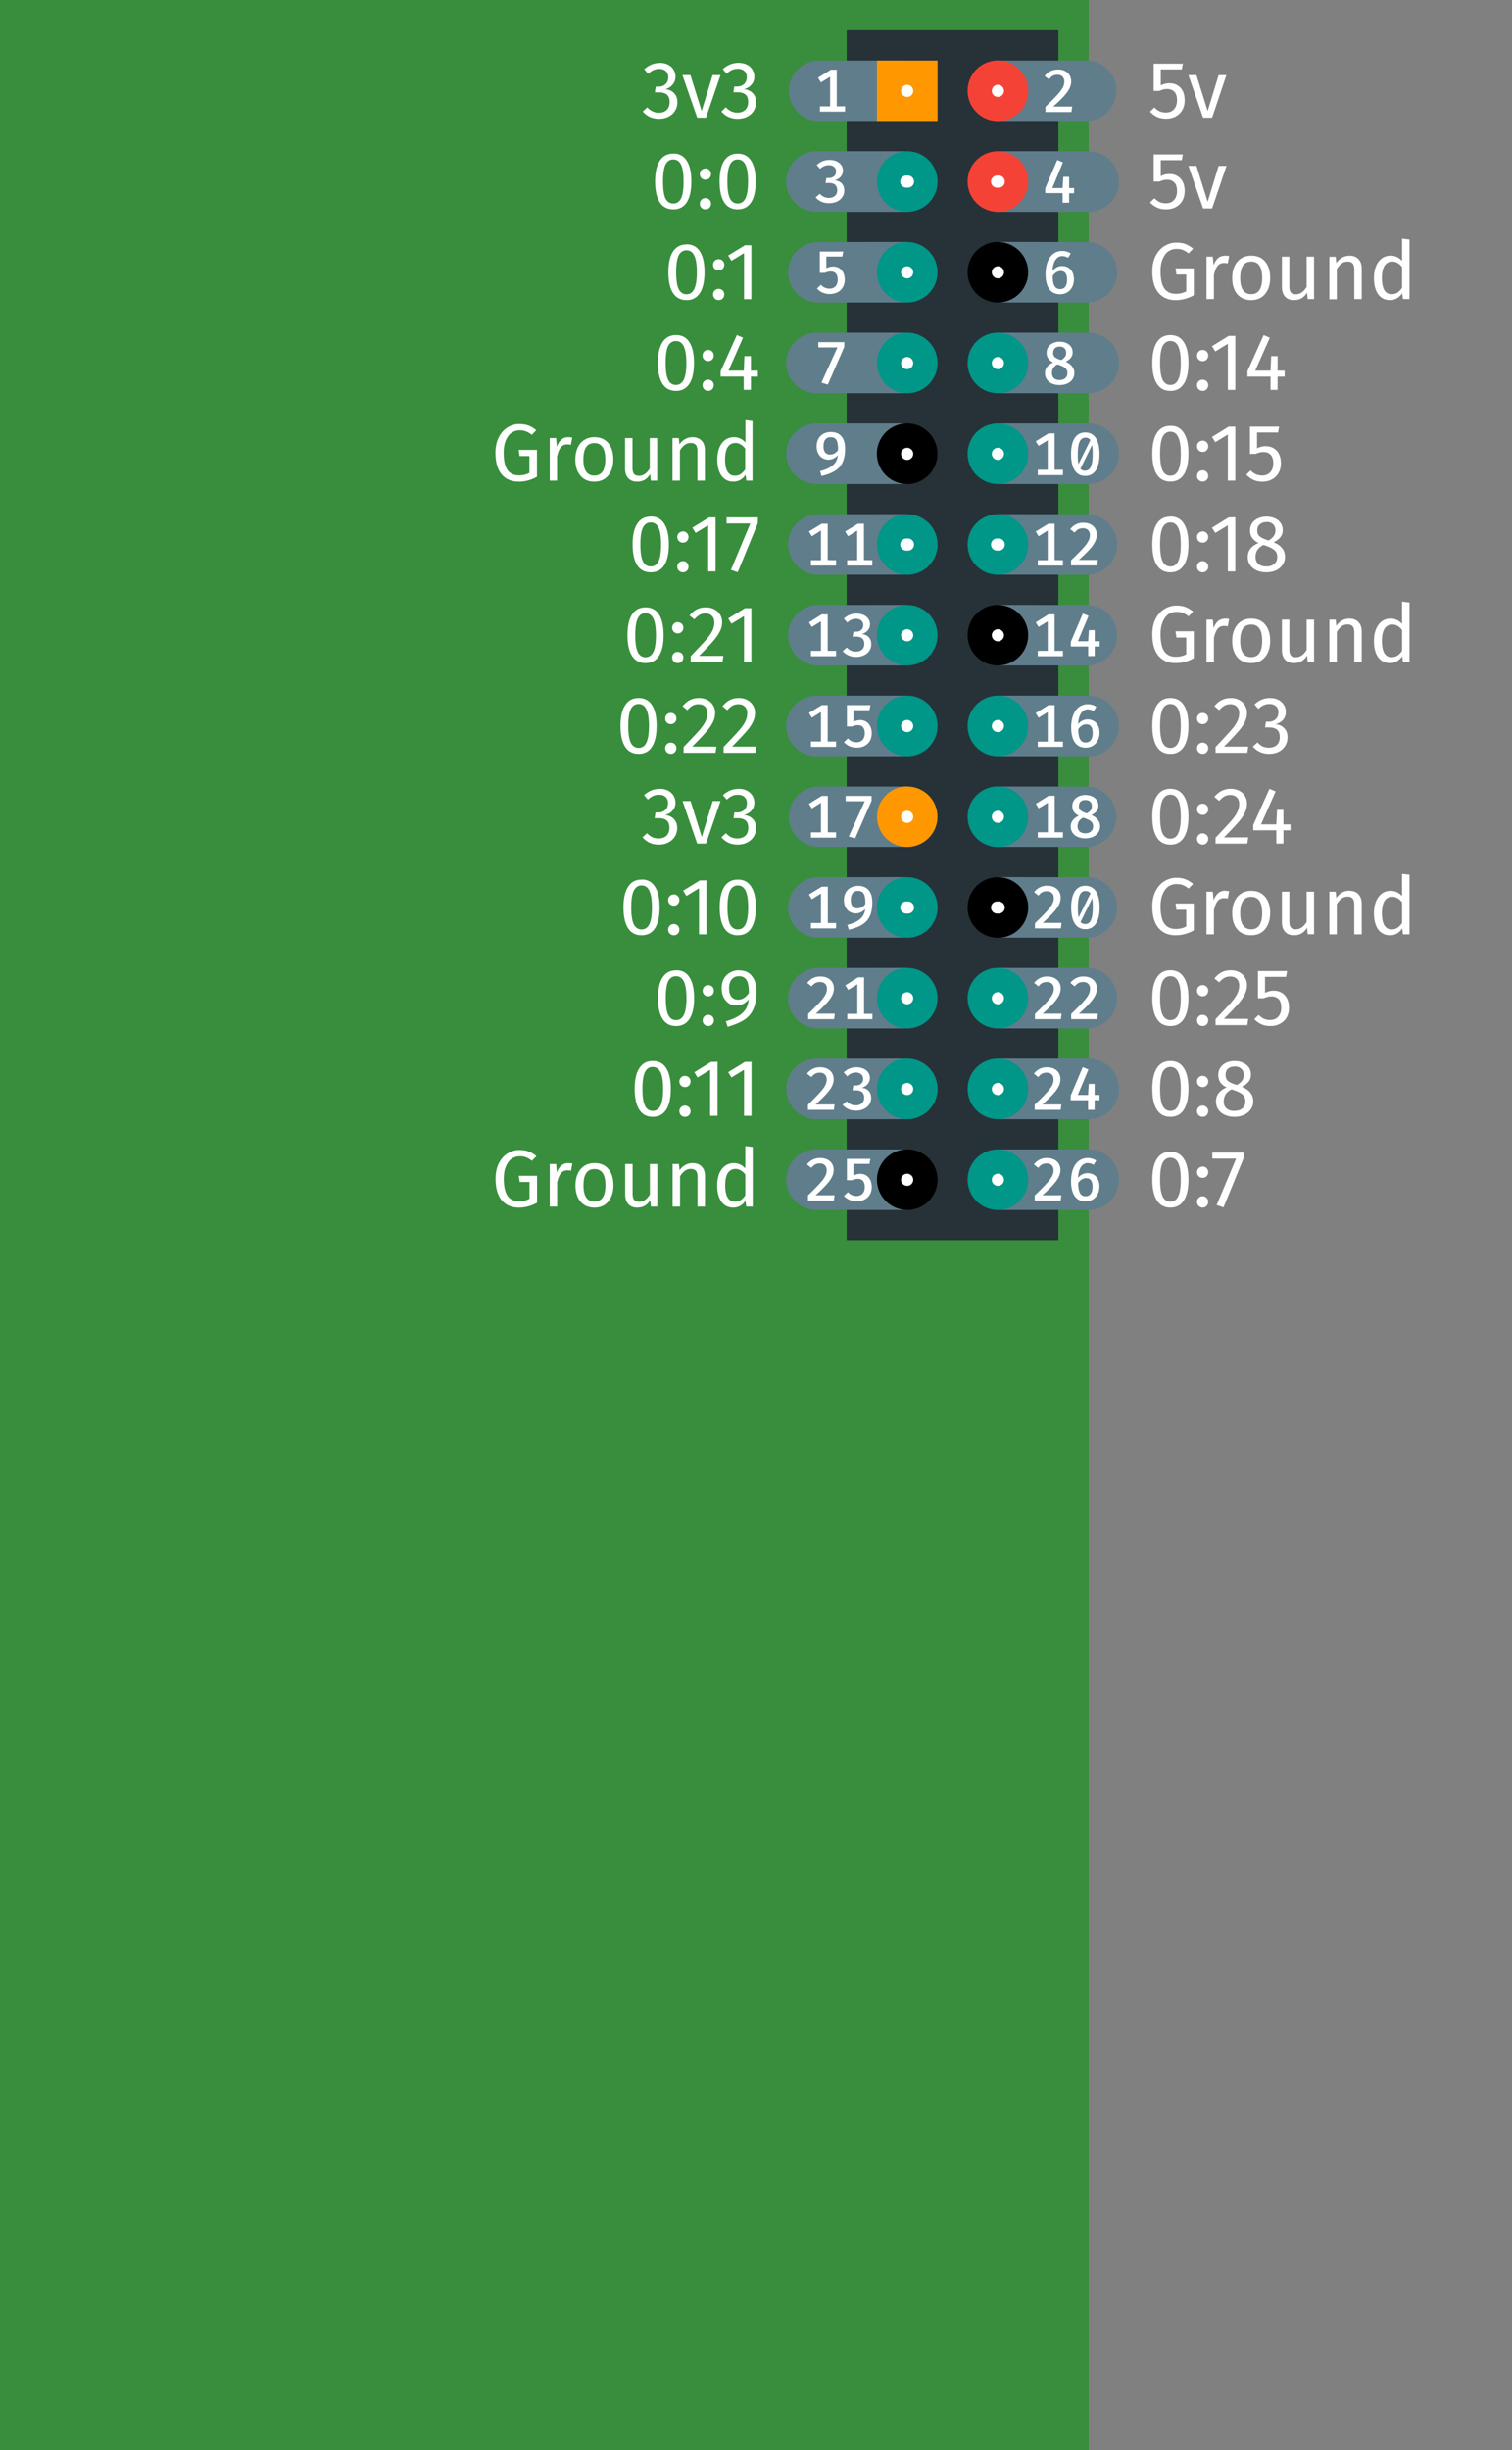 <svg xmlns="http://www.w3.org/2000/svg" width="50" height="81" viewBox="0 0 13.229 21.431"><rect x="0" y="0" width="13.229" height="21.431" fill="#808080" stroke="none"/><path d="M0 0v21.431h9.525V0z" fill="#388e3c"/><path d="M7.408.265H9.26v10.583H7.408z" fill="#263238"/><path d="M7.144.53a.265.265 0 000 .528h.793V.53zm0 .793a.265.265 0 000 .53h.793v-.53zm0 .794a.265.265 0 000 .529h.793v-.53zm0 .793a.265.265 0 000 .53h.793v-.53zm0 .794a.265.265 0 000 .53h.793v-.53zm0 .794a.265.265 0 000 .529h.793v-.53zm0 .794a.265.265 0 000 .529h.793v-.53zm0 .793a.265.265 0 000 .53h.793v-.53zm0 .795a.265.265 0 000 .528h.793V6.88zm0 .793a.265.265 0 000 .529h.793v-.53zm0 .794a.265.265 0 000 .529h.793v-.53zm0 .793a.265.265 0 000 .53h.793v-.53zm0 .794a.265.265 0 000 .53h.793v-.53zM9.525.53a.265.265 0 010 .528h-.794V.53zm0 .793a.265.265 0 010 .53h-.794v-.53zm0 .794a.265.265 0 010 .529h-.794v-.53zm0 .793a.265.265 0 010 .53h-.794v-.53zm0 .794a.265.265 0 010 .53h-.794v-.53zm0 .794a.265.265 0 010 .529h-.794v-.53zm0 .794a.265.265 0 010 .529h-.794v-.53zm0 .793a.265.265 0 010 .53h-.794v-.53zm0 .795a.265.265 0 010 .528h-.794V6.88zm0 .793a.265.265 0 010 .529h-.794v-.53zm0 .794a.265.265 0 010 .529h-.794v-.53zm0 .793a.265.265 0 010 .53h-.794v-.53zm0 .794a.265.265 0 010 .53h-.794v-.53z" fill="#607d8b"/><path d="M8.731 1.323a.264.264 0 110 .53.264.264 0 110-.53zm0-.794a.264.264 0 110 .53.264.264 0 110-.53z" fill="#f44336"/><path d="M8.731 10.054a.264.264 0 110 .53.264.264 0 110-.53zm-.793-.794a.264.264 0 110 .53.264.264 0 110-.53zm.793 0a.264.264 0 110 .53.264.264 0 110-.53zm0-.793a.264.264 0 110 .529.264.264 0 110-.53zm-.793 0a.264.264 0 110 .529.264.264 0 110-.53zm0-.794a.264.264 0 110 .53.264.264 0 110-.53zm.793-.794a.264.264 0 110 .53.264.264 0 110-.53zm0-.794a.264.264 0 110 .53.264.264 0 110-.53zm-.793 0a.264.264 0 110 .53.264.264 0 110-.53zm0-.793a.264.264 0 110 .529.264.264 0 110-.53zm0-.794a.264.264 0 110 .53.264.264 0 110-.53zm.793 0a.264.264 0 110 .53.264.264 0 110-.53zm0-.794a.264.264 0 110 .53.264.264 0 110-.53zm0-.794a.264.264 0 110 .53.264.264 0 110-.53zm-.793 0a.264.264 0 110 .53.264.264 0 110-.53zm0-.793a.264.264 0 110 .529.264.264 0 110-.53zm0-.794a.264.264 0 110 .53.264.264 0 110-.53z" fill="#009688"/><path d="M7.938 6.88a.264.264 0 110 .528.264.264 0 110-.529zM7.673.53h.53v.528h-.53z" fill="#ff9800"/><path d="M7.938 10.054a.264.264 0 110 .53.264.264 0 110-.53zm.793-2.381a.264.264 0 110 .53.264.264 0 110-.53zm0-2.381a.264.264 0 110 .529.264.264 0 110-.53zm-.794-1.588a.264.264 0 110 .53.264.264 0 110-.53zm.794-1.587a.264.264 0 110 .529.264.264 0 110-.53z"/><path style="line-height:125%;-inkscape-font-specification:'Fira Sans';text-align:start" d="M10.881 10.082v.049l-.176.43-.06-.02.17-.406h-.208v-.053zm-.36.382q.022 0 .036.015.014.014.014.034 0 .02-.014.035-.014.015-.035.015-.02 0-.035-.015-.014-.014-.014-.035 0-.02.014-.034.014-.015.035-.015zm0-.26q.022 0 .036.015.014.014.014.035 0 .02-.014.035-.014.014-.035.014-.02 0-.035-.014-.014-.015-.014-.035 0-.02.014-.035.014-.014.035-.014zm-.28-.129q.078 0 .117.063.04.062.04.18 0 .119-.04.182t-.118.063q-.078 0-.118-.063-.04-.063-.04-.182 0-.118.04-.18.04-.063.118-.063zm0 .052q-.046 0-.069.045-.022.045-.022.146 0 .102.022.148.023.045.068.045.046 0 .068-.045.023-.046.023-.148 0-.1-.023-.146-.022-.045-.068-.045zm.624-.62q.1.04.1.127 0 .039-.022.07-.02.03-.058.048-.037.017-.084.017-.048 0-.085-.017-.037-.017-.057-.047-.02-.03-.02-.07 0-.043.023-.073.024-.03.07-.05-.037-.018-.056-.045-.017-.028-.017-.064 0-.039.02-.066.02-.028.052-.042.034-.014.07-.014.038 0 .07.014.033.013.054.04.02.027.02.065 0 .036-.02.061-.02.026-.06.046zm-.063-.177q-.037 0-.059.019-.02.019-.02.054 0 .034.02.052.02.017.067.032l.012.004q.031-.018.046-.039.014-.02.014-.05 0-.033-.022-.053-.02-.02-.058-.02zm0 .387q.043 0 .068-.022.026-.023.026-.06 0-.026-.01-.043-.01-.017-.031-.03-.022-.013-.062-.027l-.017-.006q-.035.017-.052.043-.017.026-.017.064 0 .039.025.06.025.022.07.022zm-.28-.046q.02 0 .035.014.014.014.014.034 0 .02-.014.036-.014.014-.035.014-.02 0-.035-.014-.014-.015-.014-.036 0-.02.014-.034.014-.014.035-.014zm0-.26q.02 0 .035.014.014.014.014.035 0 .02-.014.035-.014.014-.035.014-.02 0-.035-.014-.014-.015-.014-.035 0-.02.014-.035.014-.014.035-.014zm-.282-.13q.079 0 .118.063.04.062.04.18 0 .12-.04.182-.04.063-.118.063-.078 0-.118-.063-.04-.063-.04-.181 0-.119.04-.181.04-.063.118-.063zm0 .052q-.045 0-.068.045-.022.045-.022.147 0 .101.022.147.023.045.068.045.046 0 .068-.045.023-.046.023-.147 0-.101-.023-.146-.022-.046-.068-.046zm1.012-.788h-.184v.14q.036-.019.076-.019.06 0 .097.04.037.04.037.11 0 .046-.02.083-.021.036-.059.056-.036.02-.085.02-.043 0-.077-.015t-.063-.045l.038-.037q.023.022.047.034.024.01.054.01.045 0 .07-.028.027-.028.027-.08 0-.051-.023-.075-.024-.023-.063-.023-.019 0-.034.004-.016.004-.033.012h-.051v-.238h.255zm-.484-.058q.042 0 .074.017.033.017.05.047.018.029.018.066 0 .043-.02.082-.019.04-.06.086-.04.045-.121.127h.212l-.008.055h-.278v-.052q.094-.098.134-.143.04-.046.056-.08.017-.034.017-.073 0-.036-.021-.057-.021-.02-.056-.02-.03 0-.051.011-.022.012-.047.04l-.042-.034q.029-.036.064-.054.035-.018.08-.018zm-.246.39q.02 0 .035.014.014.014.014.035 0 .02-.014.035-.014.014-.035.014-.02 0-.035-.014-.014-.015-.014-.035 0-.02.014-.035.014-.014.035-.014zm0-.26q.02 0 .035.014.014.014.014.035 0 .02-.014.035-.014.014-.035.014-.02 0-.035-.014-.014-.015-.014-.035 0-.02.014-.035.014-.014.035-.014zm-.282-.13q.079 0 .118.063.04.062.04.18 0 .12-.04.182-.04.063-.118.063-.078 0-.118-.063-.04-.063-.04-.181 0-.119.04-.18.04-.064.118-.064zm0 .052q-.045 0-.068.045-.022.045-.022.147 0 .101.022.147.023.045.068.045.046 0 .068-.045.023-.046.023-.147 0-.101-.023-.146-.022-.046-.068-.046zm2.092-.888v.522h-.057l-.007-.052q-.018.028-.046.045-.027.015-.06.015-.067 0-.105-.052-.036-.052-.036-.14 0-.058.017-.102.018-.044.051-.07.033-.025.078-.025.057 0 .1.046v-.194zm-.157.479q.03 0 .051-.014.021-.014.041-.041v-.182q-.018-.024-.04-.036-.02-.013-.046-.013-.043 0-.067.036-.023.036-.023.107 0 .072.021.107.022.036.063.036zm-.37-.338q.051 0 .08.03.029.031.029.084v.267h-.065v-.258q0-.04-.015-.056t-.044-.016q-.03 0-.052.017-.023.017-.042.049v.264h-.065V7.8h.055l.006.055q.02-.03.049-.047.03-.017.065-.017zm-.308.38h-.056l-.005-.057q-.021.034-.049.05-.027.016-.067.016-.049 0-.076-.03-.028-.03-.028-.083V7.8h.065v.26q0 .038.014.054.013.015.043.015.055 0 .094-.064V7.8h.065zm-.55-.38q.079 0 .122.053.044.052.044.141 0 .058-.02.103-.02.043-.057.068-.038.024-.09.024-.077 0-.121-.052t-.044-.142q0-.058.02-.101.02-.045.057-.069.037-.025.09-.025zm0 .053q-.096 0-.096.142t.096.142q.096 0 .096-.143 0-.141-.095-.141zm-.23-.053q.02 0 .037.004l-.012.064q-.017-.004-.032-.004-.035 0-.056.025-.021.026-.033.08v.212h-.065V7.8h.055l.007.075q.015-.041.04-.062.025-.022.06-.022zm-.424-.114q.046 0 .08.014.033.012.066.04l-.04.04q-.025-.02-.05-.03-.023-.009-.056-.009-.037 0-.069.02-.03.02-.05.065-.02.044-.02.111 0 .103.033.15.034.047.1.047.053 0 .092-.022v-.146h-.086l-.008-.055h.16v.235q-.075.043-.159.043-.096 0-.15-.064-.054-.064-.054-.188 0-.079.029-.135.029-.057.077-.086.048-.03.105-.03zm.998-.467v.052h-.062v.116h-.062v-.116h-.202v-.047l.142-.316.054.023-.128.288h.134l.006-.127h.056v.127zm-.523-.311q.042 0 .074.017.033.017.05.046.018.03.018.066 0 .043-.02.083-.019.04-.06.085-.04.046-.121.128h.212l-.008.054h-.278v-.051q.094-.099.134-.144.04-.046.056-.08.017-.033.017-.072 0-.037-.021-.057-.021-.021-.056-.021-.03 0-.051.012-.022.012-.047.04l-.042-.035q.029-.036.064-.053.035-.018.08-.018zm-.246.39q.02 0 .035.014.014.014.014.034 0 .02-.014.035-.014.015-.035.015-.02 0-.035-.015-.014-.014-.014-.035 0-.02.014-.034.014-.015.035-.015zm0-.26q.02 0 .035.014.014.014.014.035 0 .02-.014.035-.014.014-.035.014-.02 0-.035-.014-.014-.015-.014-.035 0-.021.014-.035.014-.014.035-.014zm-.282-.13q.079 0 .118.063.04.062.04.18 0 .119-.04.182t-.118.063q-.078 0-.118-.063-.04-.063-.04-.182 0-.118.04-.18.04-.063.118-.063zm0 .051q-.045 0-.068.046-.022.045-.022.146 0 .102.022.148.023.045.068.045.046 0 .068-.045.023-.046.023-.148 0-.1-.023-.146-.022-.046-.068-.046zm.87-.845q.044 0 .075.016.032.017.048.044.017.028.017.06 0 .043-.025.071-.025.028-.067.038.048.004.077.034.03.03.03.08 0 .041-.02.074-.02.033-.056.052-.037.019-.085.019-.043 0-.079-.016-.036-.016-.063-.048l.04-.036q.022.024.046.036.025.01.054.01.044 0 .07-.024.025-.025.025-.068 0-.046-.024-.065-.024-.02-.07-.02h-.035l.008-.05h.024q.037 0 .06-.021.025-.022.025-.062 0-.033-.02-.052-.022-.02-.058-.02-.028 0-.05.01-.023.01-.047.033l-.034-.039q.06-.056.134-.056zm-.342 0q.042 0 .074.017.033.017.05.047.018.029.018.065 0 .043-.02.083-.019.04-.06.085-.04.046-.121.128h.212l-.008.054h-.278v-.051q.094-.098.134-.144.04-.045.056-.08.017-.033.017-.072 0-.037-.021-.057-.021-.021-.056-.021-.03 0-.051.012-.022.012-.047.04l-.042-.035q.029-.036.064-.053.035-.018.08-.018zm-.246.39q.02 0 .035.014.014.014.014.034 0 .02-.014.036-.014.014-.035.014-.02 0-.035-.014-.014-.015-.014-.036 0-.02.014-.034.014-.014.035-.014zm0-.26q.02 0 .035.014.014.014.014.035 0 .02-.014.035-.014.014-.035.014-.02 0-.035-.014-.014-.015-.014-.035 0-.02.014-.035.014-.014.035-.014zm-.282-.13q.079 0 .118.063.04.062.04.18 0 .12-.04.182-.04.063-.118.063-.078 0-.118-.063-.04-.063-.04-.181 0-.119.04-.181.04-.063.118-.063zm0 .052q-.045 0-.068.045-.022.045-.022.147 0 .101.022.147.023.045.068.045.046 0 .068-.045.023-.046.023-.147 0-.101-.023-.146-.022-.046-.068-.046zm2.092-.888v.522h-.057l-.007-.052q-.018.028-.046.044-.027.016-.06.016-.067 0-.105-.052-.036-.052-.036-.14 0-.058.017-.102.018-.045.051-.07.033-.025.078-.025.057 0 .1.046v-.195zm-.157.478q.03 0 .051-.013.021-.014.041-.042v-.182q-.018-.024-.04-.036-.02-.012-.046-.012-.043 0-.067.036-.023.036-.023.107 0 .072.021.107.022.036.063.036zm-.37-.337q.051 0 .08.03.029.03.029.084v.267h-.065v-.258q0-.04-.015-.056t-.044-.016q-.03 0-.052.017-.023.017-.042.049v.264h-.065V5.42h.055l.006.055q.02-.03.049-.047.03-.017.065-.017zm-.308.38h-.056l-.005-.057q-.021.034-.049.05-.027.016-.067.016-.049 0-.076-.03-.028-.03-.028-.084V5.42h.065v.26q0 .037.014.054.013.015.043.015.055 0 .094-.064V5.42h.065zm-.55-.38q.079 0 .122.052.044.053.044.142 0 .058-.02.103-.02.043-.057.068-.038.024-.09.024-.077 0-.121-.052t-.044-.142q0-.058.02-.102.02-.044.057-.068.037-.025.09-.025zm0 .052q-.096 0-.096.143 0 .142.096.142t.096-.143q0-.142-.095-.142zm-.23-.052q.02 0 .037.004l-.012.064q-.017-.004-.032-.004-.035 0-.056.025-.021.026-.033.08v.212h-.065V5.42h.055l.007.075q.015-.041.04-.063.025-.02.06-.02zm-.424-.114q.046 0 .08.013.033.013.066.04l-.04.041q-.025-.02-.05-.03-.023-.009-.056-.009-.037 0-.069.02-.03.02-.05.065-.02.044-.02.111 0 .103.033.15.034.047.1.047.053 0 .092-.022v-.146h-.086l-.008-.055h.16v.235q-.075.043-.159.043-.096 0-.15-.064-.054-.064-.054-.188 0-.079.029-.135.029-.057.077-.086.048-.03.105-.03zm.85-.553q.1.04.1.127 0 .04-.022.07-.02.03-.057.048-.038.017-.085.017-.048 0-.085-.017-.036-.017-.057-.047-.02-.03-.02-.07 0-.043.024-.073t.07-.049q-.038-.019-.056-.046-.018-.027-.018-.064 0-.038.02-.066.02-.027.053-.041.033-.014.07-.014.037 0 .07.013.033.013.053.041.02.027.02.065 0 .035-.02.06-.019.026-.06.046zm-.063-.177q-.036 0-.058.02Q11 4.604 11 4.64q0 .034.02.051.021.018.067.033l.012.004q.032-.019.046-.04.014-.02.014-.05 0-.032-.021-.052-.02-.02-.059-.02zm0 .388q.043 0 .069-.023.026-.022.026-.06 0-.025-.01-.042-.01-.018-.032-.03-.022-.014-.061-.027l-.018-.006q-.035.017-.052.043-.017.025-.017.063 0 .039.025.06.026.022.07.022zm-.272-.43v.473h-.065v-.403l-.11.067-.029-.046.146-.09zm-.286.383q.02 0 .035.014.014.014.014.035 0 .02-.014.035-.014.014-.035.014-.02 0-.035-.014-.014-.015-.014-.035 0-.02.014-.035.014-.014.035-.014zm0-.26q.02 0 .035.015.014.014.014.034 0 .02-.014.036-.014.014-.035.014-.02 0-.035-.014-.014-.015-.014-.036 0-.02.014-.034.014-.014.035-.014zm-.282-.13q.079 0 .118.063.04.063.04.181 0 .119-.04.181-.04.063-.118.063-.078 0-.118-.063-.04-.062-.04-.18 0-.12.04-.182t.118-.062zm0 .052q-.045 0-.068.045-.022.045-.022.147t.022.148q.023.045.068.045.046 0 .068-.045.023-.046.023-.148 0-.1-.023-.146-.022-.046-.068-.046zm.942-.787h-.184v.139q.036-.019.075-.019.06 0 .098.04.036.04.036.11 0 .047-.02.083-.02.036-.058.057-.037.02-.085.02-.043 0-.077-.015-.034-.016-.063-.046l.038-.037q.023.023.047.034.024.01.054.01.045 0 .07-.028.027-.028.027-.08 0-.05-.024-.074-.023-.023-.062-.023-.019 0-.034.004-.016.004-.034.012h-.05v-.238h.255zm-.374-.051v.472h-.065v-.403l-.11.067-.029-.046.146-.09zm-.286.382q.02 0 .035.014.014.015.014.035 0 .02-.014.035-.014.014-.035.014-.02 0-.035-.014-.014-.014-.014-.035 0-.02.014-.035.014-.014.035-.014zm0-.26q.02 0 .035.015.014.014.014.034 0 .021-.014.036-.014.014-.035.014-.02 0-.035-.014-.014-.015-.014-.036 0-.02.014-.034.014-.014.035-.014zm-.282-.13q.079 0 .118.064.04.062.04.18 0 .119-.04.182-.04.062-.118.062-.078 0-.118-.062-.04-.063-.04-.182 0-.118.04-.18.04-.063.118-.063zm0 .052q-.045 0-.068.046-.022.045-.022.146 0 .102.022.148.023.045.068.045.046 0 .068-.045.023-.046.023-.148 0-.1-.023-.146-.022-.046-.068-.046zm1-.534v.052h-.062v.116h-.062v-.116h-.202v-.047l.142-.316.054.023-.128.288h.134l.006-.127h.056v.127zm-.432-.304v.472h-.065v-.403l-.11.067-.029-.046.146-.09zm-.286.383q.02 0 .035.014.014.014.014.034 0 .02-.014.036-.014.014-.035.014-.02 0-.035-.014-.014-.015-.014-.036 0-.02.014-.034.014-.014.035-.014zm0-.26q.02 0 .035.014.014.014.014.035 0 .02-.014.035-.014.014-.035.014-.02 0-.035-.014-.014-.015-.014-.035 0-.02.014-.035.014-.014.035-.014zm-.282-.13q.079 0 .118.063.04.062.04.18 0 .12-.04.182-.04.063-.118.063-.078 0-.118-.063-.04-.063-.04-.181 0-.119.04-.181.04-.063.118-.063zm0 .052q-.045 0-.068.045-.022.045-.022.147 0 .101.022.147.023.045.068.045.046 0 .068-.045.023-.046.023-.147 0-.101-.023-.147-.022-.045-.068-.045zm2.092-.888v.521h-.057l-.007-.051q-.018.028-.046.044-.027.016-.06.016-.067 0-.105-.052-.036-.053-.036-.14 0-.058.017-.102.018-.045.051-.07.033-.025.078-.025.057 0 .1.046v-.195zm-.157.478q.03 0 .051-.013.021-.014.041-.042v-.182q-.018-.024-.04-.036-.02-.012-.046-.012-.043 0-.067.036-.023.036-.023.107 0 .072.021.107.022.035.063.035zm-.37-.337q.051 0 .08.03.029.03.029.084v.266h-.065V2.36q0-.04-.015-.056t-.044-.016q-.03 0-.052.017-.023.017-.042.049v.264h-.065v-.372h.055l.006.055q.02-.03.049-.047.03-.017.065-.017zm-.308.38h-.056l-.005-.057q-.021.034-.049.05-.027.016-.067.016-.049 0-.076-.03-.028-.03-.028-.084v-.266h.065v.26q0 .037.014.054.013.015.043.015.055 0 .094-.064v-.265h.065zm-.55-.38q.079 0 .122.052.044.053.044.142 0 .058-.02.103-.02.043-.057.068-.038.024-.09.024-.077 0-.121-.052t-.044-.142q0-.058.02-.102.02-.044.057-.068.037-.025.09-.025zm0 .052q-.096 0-.096.143 0 .142.096.142t.096-.143q0-.142-.095-.142zm-.23-.052q.02 0 .037.004l-.012.064q-.017-.004-.032-.004-.035 0-.056.025-.021.025-.033.08v.211h-.065v-.371h.055l.007.075q.015-.041.04-.063.025-.02.06-.02zm-.424-.114q.046 0 .08.013.033.013.066.04l-.04.041q-.025-.02-.05-.03-.023-.009-.056-.009-.037 0-.069.02-.03.02-.05.065-.02.043-.02.111 0 .103.033.15.034.047.1.047.053 0 .092-.022v-.147h-.086l-.008-.054h.16v.235q-.075.043-.159.043-.096 0-.15-.064-.054-.064-.054-.188 0-.079.029-.135.029-.057.077-.086.048-.03.105-.03zm.438-.671l-.126.372h-.079l-.128-.372h.07l.098.314.096-.314zm-.391-.05h-.184v.14q.036-.019.075-.019.06 0 .098.04.036.04.036.11 0 .046-.02.083-.02.036-.058.056-.037.02-.085.02-.043 0-.077-.015t-.063-.045l.038-.037q.023.022.047.034.024.01.054.01.045 0 .07-.028.027-.028.027-.08 0-.051-.024-.074-.023-.024-.062-.024-.019 0-.034.004-.016.004-.034.012h-.05v-.237h.255zm.39-.744l-.125.372h-.079l-.128-.372h.07l.098.314.096-.314zm-.39-.05h-.184v.14q.036-.019.075-.019.06 0 .098.04.036.04.036.11 0 .047-.02.083-.02.036-.058.057-.037.02-.085.02-.043 0-.077-.015-.034-.016-.063-.046L10.1.94q.023.023.047.034.024.01.054.01.045 0 .07-.028.027-.028.027-.08 0-.05-.024-.074-.023-.023-.062-.023-.019 0-.034.004-.016.004-.034.012h-.05V.557h.255zm-3.754 9.426v.521h-.057l-.007-.051q-.018.028-.045.044-.028.016-.062.016-.066 0-.104-.053-.036-.052-.036-.14 0-.057.017-.102.018-.044.051-.069.033-.025.078-.025.057 0 .1.046v-.195zm-.157.478q.03 0 .051-.013.021-.014.041-.042v-.182q-.018-.024-.04-.036-.02-.013-.046-.013-.043 0-.067.036-.023.036-.023.108 0 .072.022.107.021.035.062.035zm-.37-.337q.051 0 .08.03.029.03.029.083v.267h-.065v-.257q0-.04-.015-.056t-.044-.016q-.03 0-.052.017-.023.017-.042.048v.264h-.065v-.372h.055l.006.055q.02-.03.049-.046.03-.017.065-.017zm-.308.38h-.056l-.005-.058q-.021.035-.049.051-.027.016-.067.016-.048 0-.076-.03-.028-.03-.028-.084v-.267h.065v.26q0 .038.014.054.013.016.044.016.054 0 .093-.064v-.266h.065zm-.55-.38q.079 0 .122.052.044.052.044.142 0 .058-.02.102-.02.044-.057.069-.038.024-.089.024-.078 0-.122-.053-.044-.052-.044-.141 0-.058.02-.102.02-.044.057-.068.037-.025.09-.025zm0 .052q-.096 0-.096.143 0 .141.096.141t.096-.142q0-.142-.095-.142zm-.23-.052q.02 0 .037.004l-.012.063q-.017-.004-.032-.004-.035 0-.056.026-.021.025-.033.079v.212H4.81v-.372h.056l.006.076q.015-.042.04-.063.025-.021.06-.021zm-.424-.114q.046 0 .08.013.033.013.066.04l-.039.041q-.026-.021-.05-.03-.024-.01-.057-.01-.037 0-.069.021-.03.02-.05.064-.02.044-.02.112 0 .102.033.15.034.047.1.047.053 0 .092-.022v-.147h-.086l-.008-.054h.16v.235q-.075.043-.159.043-.096 0-.15-.064-.054-.065-.054-.188 0-.08.029-.136.029-.057.077-.086.048-.03.105-.03zm2.028-.772v.472H6.51v-.402l-.11.067-.029-.046.147-.09zm-.297 0v.472h-.065v-.402l-.11.067-.028-.046.146-.09zm-.285.383q.02 0 .035.014.014.014.014.035 0 .02-.014.035-.014.014-.035.014-.02 0-.035-.014-.014-.015-.014-.035 0-.021.014-.035.014-.014.035-.014zm0-.26q.02 0 .035.014.014.014.014.035 0 .02-.014.035-.014.014-.035.014-.02 0-.035-.014-.014-.015-.014-.035 0-.02.014-.035.014-.014.035-.014zm-.282-.13q.079 0 .118.063.04.062.04.18 0 .12-.04.182-.04.063-.118.063-.078 0-.118-.063-.04-.063-.04-.181 0-.119.04-.18.04-.064.118-.064zm0 .052q-.046 0-.068.045-.022.045-.022.147 0 .101.022.147.022.045.068.045.045 0 .068-.045.023-.046.023-.147 0-.101-.023-.146-.023-.046-.068-.046zm.754-.845q.075 0 .113.049.04.049.04.134 0 .097-.027.156-.026.059-.08.094-.053.034-.145.061l-.015-.049q.095-.026.145-.072.05-.046.054-.122-.016.025-.044.04-.027.016-.062.016-.036 0-.066-.018-.03-.02-.047-.053-.017-.035-.017-.08 0-.049.02-.084t.055-.053q.034-.02.076-.02zm-.007.256q.055 0 .094-.058.001-.079-.02-.112-.02-.035-.066-.035-.041 0-.064.028-.023.027-.023.078 0 .05.022.075.02.024.057.024zm-.262.133q.022 0 .036.014.014.014.014.035 0 .02-.014.035-.014.014-.036.014-.02 0-.034-.014-.014-.015-.014-.035 0-.02.014-.035.014-.014.034-.014zm0-.26q.022 0 .036.014.014.015.014.035 0 .02-.014.035-.014.014-.036.014-.02 0-.034-.014-.014-.014-.014-.035 0-.02.014-.035.014-.014.034-.014zm-.28-.13q.078 0 .117.063.04.062.04.181t-.04.181q-.04.063-.118.063-.078 0-.118-.063-.04-.062-.04-.181t.04-.18q.04-.063.118-.063zm0 .052q-.047 0-.07.045-.021.045-.021.147t.022.147q.022.045.068.045.045 0 .068-.045.023-.046.023-.147 0-.101-.023-.146-.023-.046-.068-.046zm.54-.845q.078 0 .117.063.04.062.04.18 0 .119-.04.182-.04.062-.118.062-.078 0-.118-.062-.04-.063-.04-.182 0-.118.04-.18.04-.063.118-.063zm0 .051q-.046 0-.069.046-.022.045-.022.146 0 .102.022.148.023.045.068.045.046 0 .068-.045.023-.046.023-.148 0-.1-.023-.146-.022-.046-.068-.046zm-.275-.044v.472h-.065V7.77l-.11.067-.029-.046.146-.09zm-.286.382q.02 0 .035.014.014.015.014.035 0 .02-.014.035-.014.014-.035.014-.02 0-.035-.014-.014-.014-.014-.035 0-.02.014-.035.014-.014.035-.014zm0-.26q.02 0 .035.015.014.014.014.034 0 .02-.014.036-.014.014-.035.014-.02 0-.035-.014-.014-.015-.014-.036 0-.02.014-.034.014-.014.035-.014zm-.282-.13q.079 0 .118.064.04.062.04.18 0 .119-.04.182-.04.062-.118.062-.078 0-.118-.062-.04-.063-.04-.182 0-.118.04-.18.04-.063.118-.063zm0 .052q-.045 0-.068.046-.022.045-.022.146 0 .102.022.148.023.045.068.045.046 0 .068-.045.023-.046.023-.148 0-.1-.023-.146-.022-.046-.068-.046zM6.46 6.9q.044 0 .075.016.032.017.048.044.017.028.017.06 0 .043-.026.071-.024.028-.066.038.047.004.077.034.03.03.03.08 0 .041-.02.074-.02.033-.057.052-.036.019-.084.019-.043 0-.08-.016-.035-.016-.062-.048l.039-.036q.023.024.047.036.025.01.054.01.044 0 .07-.024.025-.025.025-.068 0-.046-.024-.065-.024-.02-.07-.02h-.035l.007-.05h.024q.037 0 .061-.021.025-.022.025-.062 0-.033-.021-.052-.021-.02-.057-.02-.028 0-.051.01-.023.01-.047.033l-.034-.039q.06-.055.135-.055zm-.156.107l-.127.372H6.1l-.128-.372h.07l.098.314.096-.314zM5.77 6.9q.044 0 .075.016.032.017.048.044.017.028.017.06 0 .043-.026.071-.024.028-.066.038.047.004.077.034.03.03.03.08 0 .041-.02.074-.02.033-.057.052-.036.019-.084.019-.043 0-.08-.016-.035-.016-.062-.048l.039-.036q.023.024.047.036.025.01.054.01.044 0 .07-.024.025-.025.025-.068 0-.046-.024-.065-.024-.02-.07-.02h-.035l.007-.05h.024q.037 0 .061-.021.025-.022.025-.062 0-.033-.021-.052-.021-.02-.057-.02-.028 0-.051.01-.023.01-.047.033l-.034-.039q.06-.055.135-.055zm.694-.794q.042 0 .074.017.032.017.05.047.018.029.018.065 0 .043-.02.083-.019.04-.06.085-.04.046-.121.128h.212l-.008.054h-.278v-.051q.094-.098.134-.143.04-.046.056-.08.017-.034.017-.073 0-.036-.021-.057-.021-.021-.057-.021-.029 0-.05.012-.022.012-.047.04l-.042-.034q.029-.036.064-.054.035-.018.079-.018zm-.349 0q.043 0 .074.017.033.017.05.047.018.029.018.065 0 .043-.02.083-.019.04-.059.085-.04.046-.122.128h.212l-.007.054h-.28v-.051q.095-.098.135-.143.04-.046.056-.08.017-.034.017-.073 0-.036-.02-.057-.022-.021-.057-.021-.03 0-.051.012-.022.012-.047.04l-.042-.034q.029-.036.064-.054.036-.018.08-.018zm-.246.39q.021 0 .035.014.014.014.014.035 0 .02-.014.035-.014.014-.035.014-.02 0-.035-.014-.014-.015-.014-.035 0-.021.014-.035.014-.014.035-.014zm0-.26q.021 0 .035.014.014.014.014.035 0 .02-.014.035-.014.014-.035.014-.02 0-.035-.014-.014-.015-.014-.035 0-.02.014-.035.014-.014.035-.014zm-.281-.13q.078 0 .117.063.04.062.04.18 0 .12-.04.182-.039.063-.117.063-.079 0-.119-.063-.04-.063-.04-.181 0-.119.04-.18.04-.064.119-.064zm0 .052q-.046 0-.069.045-.022.045-.022.147 0 .101.022.147.023.045.069.045.045 0 .067-.045.023-.046.023-.147 0-.101-.023-.146-.022-.046-.067-.046zm.986-.838v.472H6.51v-.403l-.11.067-.029-.046.147-.09zm-.398-.007q.042 0 .074.017.032.016.05.046.018.029.018.066 0 .043-.02.082-.02.04-.06.086-.04.046-.121.127h.212l-.008.055h-.278V5.74q.094-.098.134-.143.04-.046.056-.08.017-.034.017-.072 0-.037-.021-.057-.021-.022-.057-.022-.029 0-.05.012-.022.012-.047.04l-.042-.034q.029-.036.064-.054.035-.017.079-.017zm-.246.39q.02 0 .035.013.014.014.014.035 0 .02-.014.035-.014.014-.035.014-.02 0-.035-.014-.014-.015-.014-.035 0-.02.014-.035.014-.014.035-.014zm0-.26q.02 0 .035.014.014.014.014.034 0 .02-.014.035-.014.015-.035.015-.02 0-.035-.015-.014-.014-.014-.035 0-.02.014-.034.014-.015.035-.015zm-.282-.13q.079 0 .118.062.04.063.04.181 0 .119-.04.181-.04.063-.118.063-.078 0-.118-.063-.04-.062-.04-.18 0-.12.04-.182t.118-.062zm0 .051q-.046 0-.068.045-.022.045-.022.147t.022.147q.022.046.068.046.045 0 .068-.046.023-.045.023-.147 0-.1-.023-.146-.023-.046-.068-.046zm.983-.838v.049l-.176.43-.06-.02.17-.406h-.208v-.053zm-.37 0v.472h-.065v-.403l-.11.067-.028-.046.146-.09zm-.286.382q.021 0 .035.014.014.015.014.035 0 .02-.014.035-.014.014-.035.014-.02 0-.035-.014-.014-.014-.014-.035 0-.02.014-.035.015-.014.035-.014zm0-.26q.021 0 .035.015.014.014.014.034 0 .02-.014.036-.014.014-.035.014-.02 0-.035-.014-.014-.015-.014-.036 0-.02.014-.034.015-.014.035-.014zm-.281-.13q.078 0 .118.064.04.062.04.18 0 .119-.04.182-.04.062-.118.062-.079 0-.119-.062-.04-.063-.04-.182 0-.118.04-.18.04-.063.119-.063zm0 .052q-.046 0-.069.046-.022.045-.022.146 0 .102.022.148.023.045.069.045.045 0 .068-.045.022-.046.022-.148 0-.1-.022-.146-.023-.046-.068-.046zm.89-.887v.521H6.53l-.007-.051q-.018.028-.045.044-.028.016-.062.016-.066 0-.104-.053-.036-.052-.036-.14 0-.057.017-.102.018-.044.051-.069.033-.025.078-.025.057 0 .1.046v-.195zm-.156.478q.03 0 .051-.013.021-.014.041-.042v-.182q-.018-.024-.04-.036-.02-.013-.046-.013-.043 0-.067.036-.023.036-.023.108 0 .072.022.107.021.035.062.035zm-.37-.337q.051 0 .08.03.029.03.029.083v.267h-.065v-.257q0-.04-.015-.056t-.044-.016q-.03 0-.052.017-.023.017-.042.048v.264h-.065v-.372h.055l.006.055q.02-.03.049-.046.03-.017.065-.017zm-.308.38h-.056l-.005-.058q-.021.035-.049.051-.027.016-.067.016-.048 0-.076-.03-.028-.03-.028-.084v-.267h.065v.26q0 .038.014.054.013.016.044.016.054 0 .093-.064v-.266h.065zm-.55-.38q.079 0 .122.052.044.052.044.142 0 .058-.02.102-.02.044-.057.069-.038.024-.089.024-.078 0-.122-.053-.044-.052-.044-.141 0-.058.02-.102.02-.045.057-.068.037-.025.09-.025zm0 .052q-.096 0-.096.143 0 .141.096.141t.096-.142q0-.142-.095-.142zm-.23-.052q.02 0 .037.004l-.012.063q-.017-.004-.032-.004-.035 0-.056.026-.021.025-.033.079v.212H4.81v-.372h.056l.006.076q.015-.042.04-.063.025-.021.06-.021zm-.424-.114q.046 0 .08.013.033.013.066.04l-.039.041q-.026-.021-.05-.03-.024-.01-.057-.01-.037 0-.069.021-.03.02-.05.064-.02.044-.02.112 0 .102.033.15.034.047.1.047.053 0 .092-.022v-.147h-.086l-.008-.054h.16v.235q-.075.043-.159.043-.096 0-.15-.064-.054-.065-.054-.188 0-.079.029-.136.029-.057.077-.086.048-.03.105-.03zm2.085-.468v.052H6.57v.116h-.063v-.116h-.202v-.047l.142-.316.054.023-.127.288h.134l.005-.127h.057v.127zm-.436.079q.022 0 .036.014.014.014.014.034 0 .021-.014.036-.014.014-.036.014-.02 0-.034-.014-.014-.015-.014-.036 0-.02.014-.034.014-.014.034-.014zm0-.26q.022 0 .036.014.014.014.014.035 0 .02-.014.035-.014.014-.036.014-.02 0-.034-.014-.014-.015-.014-.035 0-.02.014-.035.014-.014.034-.014zm-.28-.13q.078 0 .117.063.04.062.04.18 0 .12-.04.182-.04.063-.118.063-.078 0-.118-.063-.04-.063-.04-.181 0-.119.04-.18.04-.064.118-.064zm0 .052q-.047 0-.07.045-.021.045-.021.147 0 .101.022.147.022.045.068.045.045 0 .068-.045.023-.046.023-.147 0-.101-.023-.146-.023-.046-.068-.046zm.659-.838v.472H6.51v-.403l-.11.067-.029-.046.147-.09zm-.286.382q.021 0 .035.014.014.014.014.035 0 .02-.014.035-.014.014-.035.014-.02 0-.035-.014-.014-.015-.014-.035 0-.02.014-.035.014-.014.035-.014zm0-.26q.021 0 .035.014.014.015.014.035 0 .02-.014.035-.014.014-.035.014-.02 0-.035-.014-.014-.014-.014-.035 0-.02.014-.035.014-.014.035-.014zm-.281-.13q.078 0 .117.063.04.062.04.181t-.04.181q-.04.063-.117.063-.079 0-.119-.063-.04-.062-.04-.181t.04-.18q.04-.063.119-.063zm0 .052q-.046 0-.069.045-.022.045-.022.147t.022.147q.023.046.069.046.045 0 .067-.046.023-.046.023-.147 0-.101-.023-.146-.022-.046-.067-.046zm.447-.845q.079 0 .118.063.04.062.04.18 0 .119-.04.182-.04.062-.118.062-.078 0-.118-.062-.04-.063-.04-.182 0-.118.04-.18.04-.063.118-.063zm0 .051q-.045 0-.068.046-.022.045-.022.146 0 .102.022.148.023.045.068.045.046 0 .068-.045.023-.046.023-.148 0-.1-.023-.146-.022-.046-.068-.046zm-.282.338q.021 0 .035.014.014.014.014.035 0 .02-.014.035-.014.014-.035.014-.02 0-.035-.014-.014-.015-.014-.035 0-.02.014-.035.015-.014.035-.014zm0-.26q.021 0 .035.015.014.014.014.034 0 .02-.014.036-.014.014-.035.014-.02 0-.035-.014-.014-.015-.014-.036 0-.02.014-.034.015-.014.035-.014zm-.281-.13q.078 0 .118.064.04.062.04.18 0 .119-.04.182-.04.062-.118.062-.078 0-.119-.062-.04-.063-.04-.182 0-.118.04-.18.04-.063.119-.063zm0 .052q-.046 0-.069.046-.021.045-.021.146 0 .102.021.148.023.045.069.045.045 0 .068-.045.022-.046.022-.148 0-.1-.022-.146-.023-.046-.068-.046zM6.46.55q.044 0 .075.016.032.016.048.044.017.027.017.06 0 .043-.026.071Q6.55.77 6.508.78q.047.004.077.034.03.03.03.08 0 .04-.02.074-.02.033-.057.052-.036.019-.084.019-.043 0-.08-.016-.035-.016-.062-.048L6.35.938q.023.024.047.035.025.012.054.012.044 0 .07-.025.025-.025.025-.068 0-.046-.024-.065-.024-.02-.07-.02h-.035l.007-.05h.024q.037 0 .061-.021.025-.022.025-.062 0-.033-.021-.052-.021-.02-.057-.02-.028 0-.051.01-.023.01-.047.033l-.034-.04Q6.385.55 6.46.55zm-.156.107l-.127.372H6.1L5.971.657h.07l.098.314.096-.314zM5.77.55q.044 0 .075.016.032.016.048.044.017.027.017.06 0 .043-.026.071Q5.861.77 5.82.78q.047.004.077.034.03.03.03.08 0 .04-.02.074-.02.033-.057.052-.036.019-.084.019-.043 0-.08-.016-.035-.016-.062-.048l.039-.036q.023.024.047.035.025.012.054.012.044 0 .07-.025.025-.025.025-.068 0-.046-.024-.065-.024-.02-.07-.02H5.73l.007-.05h.024q.037 0 .061-.021.025-.022.025-.062 0-.033-.021-.052-.021-.02-.057-.02-.028 0-.051.01-.023.01-.047.033l-.034-.04q.06-.055.135-.055zm1.845 9.587H7.41v.187h.044a.127.127 0 01.052-.012c.034 0 .06.019.06.072 0 .05-.028.078-.073.078a.096.096 0 01-.074-.034l-.035.033c.028.03.064.047.112.047.08 0 .131-.05.131-.124 0-.073-.043-.116-.1-.116a.13.13 0 00-.06.015v-.102h.14zm-.437-.007a.137.137 0 00-.117.056l.038.03c.022-.027.042-.039.074-.039.037 0 .06.023.06.06 0 .053-.034.094-.164.22v.045h.227l.006-.047h-.166c.117-.106.158-.158.158-.222 0-.057-.042-.103-.116-.103zm2.338.132a.102.102 0 00-.084.042c.003-.08.035-.13.084-.13a.09.09 0 01.052.016l.023-.038a.132.132 0 00-.075-.022c-.09 0-.145.08-.145.202 0 .103.036.177.127.177.07 0 .121-.052.121-.13 0-.078-.047-.117-.103-.117zm-.017.202c-.047 0-.065-.037-.066-.116.017-.025.042-.042.07-.042.034 0 .056.02.056.076 0 .049-.02.082-.06.082zm-.337-.334a.137.137 0 00-.116.056l.038.03c.021-.027.041-.039.074-.039.037 0 .06.023.06.06 0 .053-.034.094-.165.22v.045h.227l.006-.047h-.165c.117-.106.157-.158.157-.222 0-.057-.042-.103-.116-.103zm-1.668-.794a.155.155 0 00-.112.045l.031.034a.103.103 0 01.076-.033c.036 0 .063.02.063.055 0 .04-.03.058-.064.058h-.022l-.007.043h.031c.042 0 .071.017.071.064 0 .041-.028.067-.074.067a.102.102 0 01-.079-.036l-.036.031a.148.148 0 00.118.051c.08 0 .132-.049.132-.11 0-.059-.038-.086-.084-.09.041-.01.073-.042.073-.087 0-.05-.045-.092-.117-.092zm-.316 0a.137.137 0 00-.117.056l.038.03c.022-.027.042-.039.074-.039.037 0 .06.023.06.06 0 .053-.034.094-.164.22v.045h.227l.006-.047h-.166c.117-.106.158-.158.158-.222 0-.057-.042-.103-.116-.103zm2.442.242h-.043v-.097h-.051l-.006.097h-.09l.093-.223-.05-.02-.105.248v.041h.152v.084h.057v-.084h.043zm-.458-.242a.137.137 0 00-.116.056l.038.03c.021-.027.041-.039.074-.039.037 0 .06.023.06.06 0 .053-.034.094-.165.22v.045h.227l.006-.047h-.165c.117-.106.157-.158.157-.222 0-.057-.042-.103-.116-.103zM7.56 8.868v-.319h-.052l-.112.07.025.04.08-.049v.258h-.088v.047h.22v-.047zm-.38-.326a.137.137 0 00-.117.056l.038.03c.022-.027.042-.038.074-.038.037 0 .06.022.06.059 0 .053-.034.095-.164.22v.046h.227l.006-.048h-.166c.117-.106.158-.158.158-.222 0-.057-.042-.103-.116-.103zm2.301 0a.137.137 0 00-.116.056l.038.03c.022-.027.041-.038.074-.038.037 0 .06.022.06.059 0 .053-.034.095-.165.22v.046h.227l.007-.048H9.44c.117-.106.157-.158.157-.222 0-.057-.042-.103-.116-.103zm-.317 0a.137.137 0 00-.116.056l.038.03c.021-.027.041-.038.074-.038.037 0 .06.022.06.059 0 .053-.034.095-.165.22v.046h.227l.006-.048h-.165c.117-.106.157-.158.157-.222 0-.057-.042-.103-.116-.103zm-1.656-.793c-.07 0-.124.045-.124.124 0 .072.044.117.104.117a.108.108 0 00.082-.04c-.007.077-.062.116-.156.14l.013.043c.143-.035.205-.092.205-.241 0-.087-.04-.143-.124-.143zm-.005.197c-.036 0-.059-.021-.059-.073 0-.053.022-.08.063-.08.048 0 .066.032.064.115a.088.088 0 01-.068.038zm-.26.128v-.318H7.19l-.112.068.025.042.08-.05v.258h-.088v.047h.22v-.047zm2.253-.326c-.082 0-.124.07-.124.19s.042.19.124.19c.082 0 .125-.07.125-.19s-.043-.19-.125-.19zm0 .046c.02 0 .035.006.045.021l-.104.21a.426.426 0 01-.006-.087c0-.103.023-.144.065-.144zm0 .289c-.018 0-.032-.005-.042-.018l.102-.207c.004.02.005.046.005.08 0 .104-.023.145-.065.145zm-.332-.335a.137.137 0 00-.116.056l.038.03c.021-.027.041-.038.074-.038.037 0 .06.023.06.06 0 .053-.034.094-.165.22v.045h.227l.006-.048h-.165c.117-.106.157-.157.157-.221 0-.058-.042-.104-.116-.104zm-1.682-.415l.144-.329v-.042h-.227v.047h.167l-.14.308zm-.239-.053v-.318H7.19l-.112.069.025.041.08-.05v.259h-.088v.046h.22v-.046zm2.367-.232c0-.062-.054-.094-.114-.094-.056 0-.114.032-.114.097 0 .041.018.064.056.085-.043.02-.07.05-.07.094 0 .057.045.103.127.103s.13-.046.13-.105c0-.043-.027-.077-.075-.098.04-.022.06-.046.06-.082zm-.17.004c0-.035.02-.054.056-.054.037 0 .057.02.057.054 0 .028-.013.045-.044.063-.044-.015-.07-.027-.07-.063zm.124.177c0 .033-.023.06-.068.06-.045 0-.068-.024-.068-.061 0-.04.022-.062.049-.076.054.02.087.032.087.077zm-.336.051v-.319h-.053l-.112.07.025.04.08-.049v.258H9.08v.047h.22V7.28zM7.616 6.168H7.41v.187h.044a.127.127 0 01.052-.012c.034 0 .06.019.06.072 0 .05-.028.078-.073.078a.096.096 0 01-.074-.034l-.035.033c.028.03.064.048.112.048.08 0 .131-.051.131-.125 0-.073-.043-.116-.1-.116a.13.13 0 00-.06.015v-.102h.14zm-.374.318v-.318H7.19l-.112.068.025.042.08-.05v.258h-.088v.047h.22v-.047zm2.275-.193a.102.102 0 00-.084.042c.003-.08.035-.13.084-.13a.09.09 0 01.052.016l.023-.039a.132.132 0 00-.075-.022c-.09 0-.145.081-.145.203 0 .103.036.177.127.177.07 0 .121-.052.121-.13 0-.078-.047-.117-.103-.117zm-.017.202c-.047 0-.065-.037-.066-.116.017-.026.042-.043.07-.043.034 0 .056.02.056.076 0 .05-.02.083-.06.083zm-.273-.008v-.319h-.053l-.112.069.025.041.08-.049v.258H9.08v.046h.22v-.046zm-1.732-1.12a.155.155 0 00-.112.045l.031.034a.103.103 0 01.076-.033c.036 0 .063.02.063.055 0 .04-.03.058-.064.058h-.022l-.007.043h.031c.042 0 .071.017.071.064 0 .041-.028.067-.074.067a.102.102 0 01-.079-.036l-.036.032a.15.15 0 00.118.05c.08 0 .132-.048.132-.11 0-.058-.038-.086-.084-.09.041-.01.073-.042.073-.086 0-.05-.045-.093-.117-.093zm-.253.326v-.319H7.19l-.112.07.025.04.08-.049v.258h-.088v.047h.22v-.047zm2.38-.084h-.044v-.097h-.051l-.006.097h-.09l.093-.222-.05-.02-.105.247v.041h.152v.084h.057v-.084h.043zm-.395.084v-.319h-.053l-.112.07.025.04.08-.049v.258H9.08v.047h.22v-.047zm-1.668-.794v-.318h-.052l-.112.068.025.042.08-.05V4.9h-.088v.047h.22V4.9zm-.317 0v-.318H7.19l-.112.068.025.042.08-.05V4.9h-.088v.047h.22V4.9zm2.238-.326a.137.137 0 00-.116.056l.038.03c.022-.027.041-.038.074-.038.037 0 .06.023.06.06 0 .052-.034.094-.165.22v.045h.227l.007-.048h-.166c.117-.106.157-.158.157-.222 0-.057-.042-.103-.116-.103zm-.253.326v-.318h-.053l-.112.068.025.042.08-.05V4.9H9.08v.047h.22V4.9zm.268-1.116c-.082 0-.124.069-.124.19 0 .12.042.19.124.19.082 0 .125-.07.125-.19 0-.121-.043-.19-.125-.19zm0 .045c.02 0 .035.006.045.022l-.104.21a.426.426 0 01-.006-.088c0-.102.023-.143.065-.143zm0 .29a.052.052 0 01-.042-.018l.102-.208a.447.447 0 01.005.08c0 .105-.023.145-.065.145zm-.268-.009v-.318h-.053l-.112.069.025.04.08-.048v.257H9.08v.047h.22v-.047zm-1.958-.33c-.07 0-.124.046-.124.125 0 .072.045.117.104.117a.108.108 0 00.082-.04c-.007.077-.062.116-.156.14l.013.043c.143-.035.206-.092.206-.242 0-.087-.041-.143-.125-.143zm-.005.197c-.035 0-.059-.02-.059-.072 0-.053.023-.08.063-.08.048 0 .066.032.064.115-.018.022-.04.037-.068.037zm2.121-.893c0-.062-.053-.094-.114-.094-.056 0-.114.032-.114.097 0 .04.018.064.057.084-.044.02-.071.05-.071.094 0 .058.045.104.127.104s.13-.046.13-.105c0-.044-.027-.077-.075-.099.04-.022.06-.046.06-.081zm-.17.004c0-.035.02-.055.056-.055.037 0 .057.022.057.054 0 .028-.013.045-.044.064-.044-.015-.07-.027-.07-.063zm.124.177c0 .033-.023.06-.068.06-.045 0-.067-.024-.067-.061 0-.04.021-.062.048-.076.054.019.087.032.087.077zm-2.096.1l.144-.33v-.041H7.16v.046h.167l-.14.308zm2.05-1.037a.102.102 0 00-.084.043c.003-.08.035-.13.084-.13.018 0 .036.005.052.015l.023-.038a.132.132 0 00-.075-.022c-.09 0-.145.08-.145.203 0 .103.036.176.127.176.07 0 .121-.052.121-.13 0-.078-.046-.117-.103-.117zm-.017.202c-.047 0-.065-.036-.066-.115.017-.026.042-.043.07-.043.034 0 .056.02.056.076 0 .05-.02.082-.06.082zM7.378 2.2h-.205v.187h.044a.127.127 0 01.052-.012c.034 0 .06.019.06.072 0 .05-.027.078-.072.078a.096.096 0 01-.074-.034l-.035.033c.027.03.064.048.111.048.08 0 .132-.051.132-.125 0-.073-.043-.116-.101-.116a.13.13 0 00-.06.015v-.102h.14zm2.02-.555h-.044v-.098h-.051l-.006.098h-.09L9.3 1.42l-.05-.02-.105.247v.042h.152v.084h.057V1.69h.043zm-2.14-.246a.155.155 0 00-.112.045l.03.033a.103.103 0 01.076-.032c.036 0 .063.02.063.055 0 .039-.03.057-.064.057H7.23l-.007.044h.032c.041 0 .07.017.07.064 0 .041-.028.066-.074.066a.102.102 0 01-.078-.036l-.037.032a.15.15 0 00.119.05c.08 0 .132-.048.132-.11 0-.058-.039-.085-.084-.09.04-.01.072-.04.072-.086 0-.05-.044-.092-.117-.092zm1.998-.79a.137.137 0 00-.116.056l.038.03C9.2.666 9.22.654 9.252.654c.037 0 .06.023.06.06 0 .053-.034.094-.165.22V.98h.227l.007-.048h-.166c.117-.105.157-.157.157-.221 0-.057-.041-.103-.116-.103zm-1.319 9.658a.053.053 0 110 .106.053.053 0 110-.106zm.794-2.381a.053.053 0 110 .105.053.053 0 110-.105zm-.794-.794a.053.053 0 110 .106.053.053 0 110-.106zm.794 3.175a.053.053 0 110 .106.053.053 0 110-.106zm-.794-.794a.053.053 0 110 .106.053.053 0 110-.106zm.794 0a.053.053 0 110 .106.053.053 0 110-.106zm0-.794a.053.053 0 110 .106.053.053 0 110-.106zm-.794 0a.053.053 0 110 .106.053.053 0 110-.106zm0-.793a.053.053 0 110 .105.053.053 0 110-.105zm.794-.794a.053.053 0 110 .106.053.053 0 110-.106zm0-.794a.053.053 0 110 .106.053.053 0 110-.106zm-.794 0a.053.053 0 110 .106.053.053 0 110-.106zm0-.794a.053.053 0 110 .106.053.053 0 110-.106zm0-.793a.053.053 0 110 .105.053.053 0 110-.105zm.794 0a.053.053 0 110 .105.053.053 0 110-.105zm0-.794a.053.053 0 110 .106.053.053 0 110-.106zm0-.794a.053.053 0 110 .106.053.053 0 110-.106zm-.794 0a.053.053 0 110 .106.053.053 0 110-.106zm.794 2.381a.053.053 0 110 .106.053.053 0 110-.106zm-.794-1.587a.053.053 0 110 .106.053.053 0 110-.106zm.794-1.588a.053.053 0 110 .106.053.053 0 110-.106zm-.794 0a.053.053 0 110 .106.053.053 0 110-.106zm0-.793a.053.053 0 110 .105.053.053 0 110-.105zm0-.794a.053.053 0 110 .106.053.053 0 110-.106zm.794.794a.053.053 0 110 .105.053.053 0 110-.105zm0-.794a.053.053 0 110 .106.053.053 0 110-.106zM7.321.93V.61H7.27l-.113.07.026.041.08-.049V.93h-.089v.046h.22V.93z" font-weight="400" font-family="Fira Sans" letter-spacing="0" word-spacing="0" fill="#fff"/></svg>